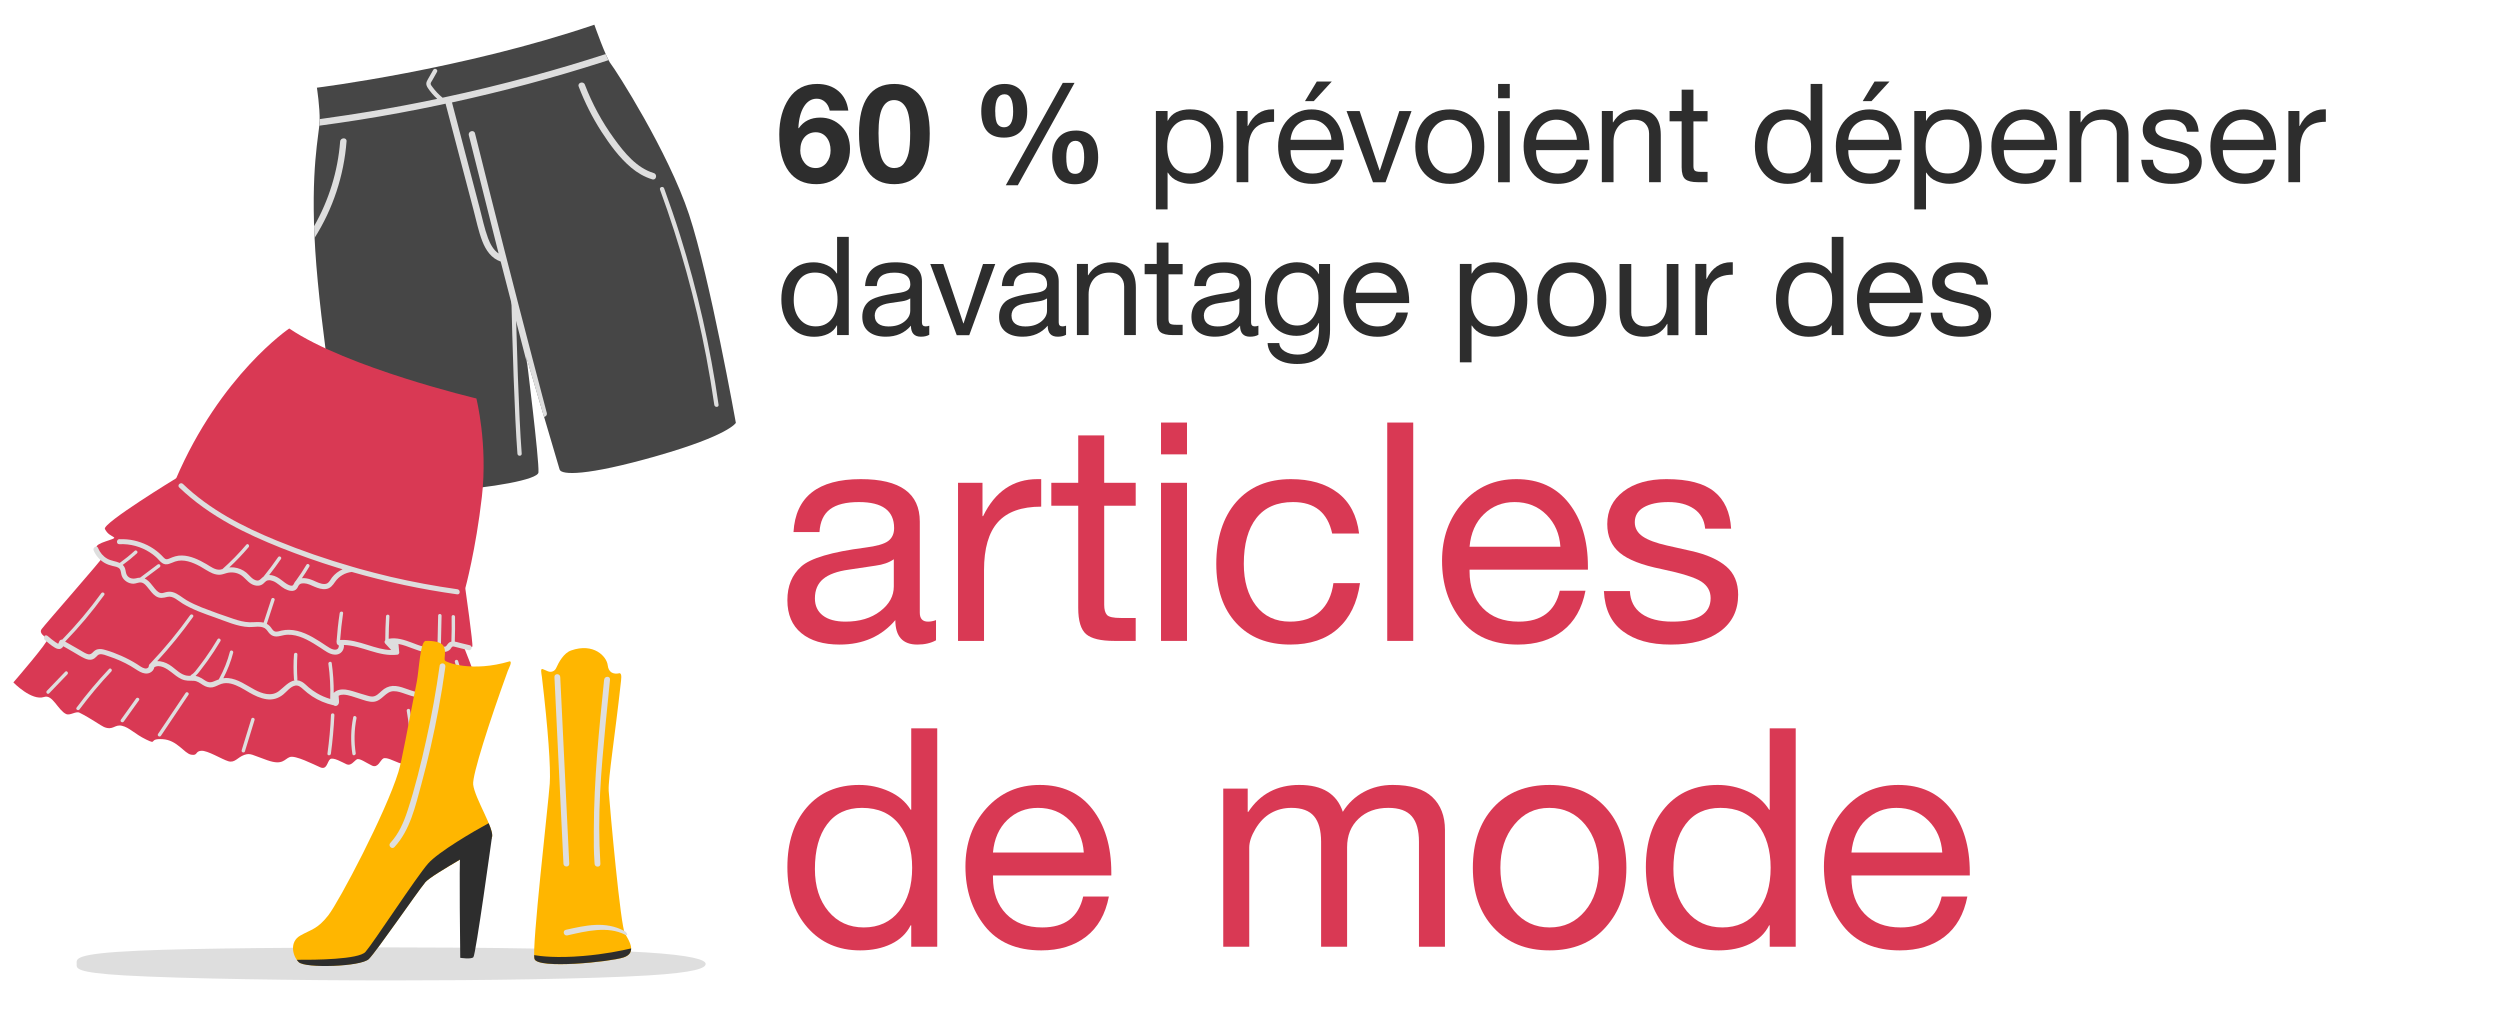 <?xml version="1.0" encoding="UTF-8"?><svg xmlns="http://www.w3.org/2000/svg" viewBox="0 0 327 132"><defs><style>.cls-1{fill:#ffb600;}.cls-2{fill:#d93954;}.cls-3,.cls-4{fill:#dedede;}.cls-5{fill:#464646;}.cls-6{fill:#2d2d2d;}.cls-4{mix-blend-mode:multiply;}.cls-7{isolation:isolate;}</style></defs><g class="cls-7"><g id="characters"><path class="cls-3" d="m10.03,126.08c0,.56-.36,1.12,6.33,1.51,7.52.43,22.79.65,34.81.65s26-.19,33.54-.65c6.29-.38,7.59-.97,7.59-1.51s-1.79-1.13-7.85-1.51c-7.55-.47-20.69-.65-33.29-.65-10.37,0-25.8.1-33.03.43-8.62.39-8.1,1.08-8.1,1.72Z"/><path class="cls-5" d="m77.74,3.23s1.53,4.36,2.16,5.13c.62.77,7.5,11.47,10.23,19.71,2.72,8.24,6.12,27.24,6.12,27.24,0,0-.86,1.62-10.27,4.31-9.41,2.7-12.56,2.5-12.78,1.8s-4.35-14.74-4.35-14.74c0,0,1.69,13.43,1.58,15.11-.13,1.9-24.3,4.25-25.1,1.02-.8-3.23-3.46-20.07-4.09-30-.68-10.77.53-15.25.57-17.01.04-1.75-.36-4.33-.36-4.33,0,0,18.98-2.35,36.3-8.24Z"/><path class="cls-4" d="m79.23,7.07c-3.21,1.04-6.45,2.01-9.71,2.89-3.85,1.05-7.73,1.99-11.63,2.82-.5-.41-.94-.87-1.32-1.39-.09-.13-.27-.31-.24-.48.03-.14.14-.28.21-.4.21-.37.41-.73.62-1.1.18-.32-.32-.58-.5-.26-.23.41-.47.82-.7,1.23-.09.17-.19.34-.2.53-.01.22.08.42.21.61.34.52.76.99,1.22,1.41-2.93.62-5.88,1.17-8.83,1.66-1.99.33-3.99.63-6,.91-.18.03-.37.05-.55.08,0,.08,0,.15,0,.23,0,.18-.02.39-.05.63,1.74-.23,3.48-.49,5.21-.76,3.58-.57,7.14-1.23,10.68-1.98.21-.04.42-.09.63-.14.81,3.08,1.62,6.17,2.43,9.25.41,1.56.82,3.11,1.23,4.67.36,1.36.64,2.77,1.15,4.08.46,1.17,1.17,2.23,2.4,2.65,1.03,4.01,2.06,8.02,3.11,12.03.11.43.23.86.34,1.29-.07-.53-.11-.84-.11-.84,0,0,1.18,4.01,2.32,7.85.23-.04.44-.24.37-.53-1.26-4.75-2.5-9.5-3.73-14.26-1.23-4.76-2.45-9.52-3.65-14.28-.68-2.68-1.35-5.35-2.01-8.03-.13-.53-.94-.28-.81.25,1.19,4.77,2.39,9.53,3.6,14.29.1.39.2.79.3,1.18-.69-.46-1.11-1.26-1.39-2.02-.47-1.26-.74-2.6-1.08-3.89-.79-3-1.58-6-2.36-9-.42-1.62-.85-3.23-1.27-4.85,6.65-1.45,13.24-3.21,19.72-5.29.25-.08.5-.16.75-.24-.11-.22-.23-.48-.36-.77Z"/><path class="cls-4" d="m85.52,22.64c-2.26-.68-3.87-2.68-5.2-4.52-1.58-2.17-2.86-4.54-3.82-7.05-.19-.51-1-.26-.81.25.79,2.06,1.78,4.04,2.98,5.9,1.09,1.68,2.33,3.4,3.88,4.7.82.69,1.74,1.23,2.77,1.54.52.16.71-.67.19-.82Z"/><path class="cls-4" d="m44.49,18.51c-.3,3.9-1.48,7.69-3.41,11.08.02.5.04,1.01.06,1.54,2.41-3.8,3.85-8.17,4.19-12.65.04-.54-.8-.5-.84.03Z"/><path class="cls-4" d="m66.89,39.18c.11,5.06.4,15.12.79,20.17.03.36.59.35.56-.02-.39-5.05-.68-15.1-.79-20.17,0-.36-.57-.35-.56.02Z"/><path class="cls-4" d="m86.87,24.64c-.12-.34-.66-.18-.54.17,2.6,7.09,4.62,14.4,6.04,21.82.4,2.1.75,4.21,1.06,6.33.05.36.62.34.56-.02-1.08-7.5-2.76-14.92-5.03-22.15-.65-2.07-1.35-4.11-2.09-6.15Z"/><path class="cls-2" d="m60.86,76.94s1.06,7.45.92,7.64c-.14.2-1.21-.21-1.21-.21,0,0,1.79,4.3,1.64,4.81s-.43.11-1.31-.16c0,0,1.37,6.22,1.44,7.04.07.82-2.49.59-3.43.78-.94.19-1.2.5-1.2.5,0,0,.5.27-.33.85-.83.58-2.74-.11-3.28.73-.54.84-1.23,1.11-1.92.86-.69-.25-1.67-.8-2.07-.56-.39.24-.67,1.28-1.45.92-.77-.36-1.65-1.03-2-.81-.35.22-.76.89-1.32.64-.56-.25-1.79-.99-2.17-.66-.38.33-.4,1.44-1.29,1.05s-3.25-1.6-3.97-1.34c-.72.26-.91,1.13-2.94.42-2.03-.7-2.19-.99-3.04-.69-.85.3-1.21,1.07-2.06.82s-2.73-1.44-3.56-1.37c-.82.07-.4.67-1.31.51s-1.81-1.92-3.74-2.03c-1.93-.11-.6.8-2.14.05-1.54-.75-2.19-1.58-3.17-1.8s-1.14.66-2.35.16c-.35-.14-1.75-1.15-3.2-1.87-.49-.24-1.23.42-1.76.17-1.06-.5-1.77-2.6-2.86-2.23-1.65.56-4.03-1.9-4.03-1.9,0,0,4.72-5.46,4.47-5.7-.25-.24-1.19-.69-.77-1.28.42-.59,8.07-9.3,7.98-9.4s-.49-.51-.79-1.21c-.31-.7,2.67-1.11,2.27-1.39-.4-.28-.81-.37-1.19-1.09-.38-.72,9.35-6.65,9.35-6.65l37.78,14.38Z"/><path class="cls-2" d="m37.84,42.96s-9,6.06-14.85,19.73c0,0,1.7,3.68,17.44,9.83,16.08,5.59,20.43,4.43,20.43,4.43,0,0,1.38-5.06,2.17-11.97.79-6.91-.72-12.86-.72-12.86,0,0-16.9-4.01-24.47-9.15Z"/><path class="cls-4" d="m15.63,70.53c1.26-.06,2.5.22,3.63.77.55.27,1.05.61,1.52,1.01.23.2.44.42.65.64.23.25.41.24.71.11.55-.24,1.05-.42,1.66-.4.56.01,1.12.15,1.64.35.54.21,1.06.48,1.57.78.53.31,1.12.79,1.78.72.1-.01.2-.04.3-.07,1.12-.99,2.16-2.06,3.13-3.2.19-.22.49.11.3.33-.79.93-1.64,1.82-2.53,2.65.2-.02.41-.02.61,0,.6.07,1.16.3,1.62.68.42.35.8.95,1.38,1.03.32.04.46-.16.68-.36.06-.06.13-.1.19-.15.67-.82,1.3-1.67,1.9-2.54.16-.24.54,0,.38.24-.49.71-1,1.41-1.54,2.09.46,0,.92.19,1.3.44.26.17.49.37.74.55.25.18.6.42.92.41.24-.01.3-.39.44-.55.02-.03.05-.05.07-.07.5-.68.97-1.39,1.4-2.12.15-.25.52,0,.38.24-.3.52-.63,1.02-.97,1.52.36-.04.74.03,1.08.14.51.16.97.46,1.5.58.24.05.53.07.75-.06.27-.16.41-.51.6-.75.37-.47.85-.84,1.39-1.08-.21-.06-.43-.12-.64-.19-2.51-.77-4.99-1.65-7.44-2.62-2.27-.91-4.52-1.9-6.66-3.09-2.39-1.33-4.65-2.9-6.63-4.8-.31-.3.18-.75.49-.46,3.47,3.34,7.82,5.59,12.25,7.4,3.23,1.32,6.54,2.46,9.9,3.43.26.07.7.2.9.26,1.37.38,2.74.73,4.12,1.06,2.88.67,5.79,1.21,8.72,1.62.42.06.41.73-.02.67-4.66-.65-9.27-1.63-13.79-2.93-.86.1-1.67.55-2.17,1.28-.32.47-.63.89-1.23.96-.5.06-1-.11-1.46-.3-.45-.19-.88-.43-1.38-.45-.18,0-.38,0-.53.1-.21.13-.24.36-.38.55-.38.55-1.12.33-1.61.07-.54-.29-.97-.8-1.55-1.02-.21-.08-.44-.14-.67-.09-.31.06-.46.37-.72.53-.46.29-1.06.18-1.5-.1-.52-.33-.86-.88-1.4-1.18-.54-.3-1.18-.36-1.77-.2-.28.08-.54.18-.83.21-.35.03-.7-.05-1.02-.18-.56-.24-1.07-.6-1.6-.9-.97-.53-2.18-1.02-3.29-.64-.57.19-1.11.6-1.7.19-.3-.21-.52-.53-.79-.77-.25-.23-.52-.43-.8-.61-1.19-.77-2.59-1.15-4-1.08-.43.02-.41-.65.02-.67Z"/><path class="cls-4" d="m12.84,71.71c.24.57.64,1.05,1.18,1.36.51.3,1.11.32,1.64.56.68-.49,1.33-1.01,1.95-1.58.21-.19.52.14.3.33-.59.54-1.21,1.04-1.86,1.51.09.08.17.18.23.29.15.27.14.58.24.87.19.55.76.72,1.28.59.18-.05.35-.08.52-.08l2.28-1.71c.1-.07.23-.08.32.01.08.08.08.24-.01.32-.66.5-1.33.99-1.99,1.49.09.04.18.09.27.15.36.26.62.61.89.95.23.29.5.66.87.78.23.07.44,0,.66-.07.33-.09.65-.12.98-.03.67.18,1.23.71,1.82,1.06.64.37,1.32.68,2,.95,1.37.54,2.77,1.03,4.17,1.5.67.22,1.35.41,2.06.43.61.02,1.24-.1,1.84.05.34-1.03.67-2.05,1.01-3.08.09-.27.52-.14.43.13-.34,1.04-.68,2.07-1.02,3.11.15.08.29.18.41.31.2.21.34.56.62.67.27.11.62-.04.89-.1.32-.07.66-.11.99-.1,1.46.02,2.82.76,4.02,1.53.31.19.61.4.91.6.28.18.57.38.9.45.25.05.5.02.62-.22.04-.08.11-.31,0-.36-.16-.06-.22-.19-.22-.32-.01-.03-.02-.06-.02-.11.09-1.25.22-2.51.41-3.75.04-.28.49-.27.45.01-.17,1.16-.3,2.33-.39,3.5,1.24-.08,2.44.28,3.61.65.99.31,2.02.65,3.07.66-.26-.28-.52-.56-.78-.84-.13-.14-.11-.32,0-.44,0-1.04.04-2.09.1-3.13.02-.29.47-.28.45.01-.06.98-.09,1.95-.1,2.93,1.02-.2,2.05.14,3.01.5,1.03.39,2.14.88,3.25.56.03,0,.06-.01.08-.01.01-.02.02-.03.04-.04.03-1.35.06-2.69.09-4.04,0-.29.45-.28.45.01-.03,1.33-.06,2.66-.09,3.99.24.07.55.15.72-.05.1-.12.17-.26.29-.36.1-.1.22-.16.36-.19.04-1.09.05-2.18.03-3.26,0-.29.44-.27.45.01.02,1.08,0,2.16-.03,3.25.25.04.49.12.73.18.41.1.83.2,1.24.3.42.1.22.75-.2.64-.4-.1-.81-.2-1.21-.3-.2-.05-.4-.1-.59-.15-.09-.02-.21-.06-.3,0-.11.07-.18.25-.27.34-.12.13-.26.22-.43.28-.34.11-.69.04-1.02-.06-.04.05-.1.1-.18.12-1.12.32-2.25-.06-3.3-.46-.59-.22-1.21-.47-1.84-.58.03.3.06.6.08.89,0,.02,0,.03,0,.05.07.18,0,.44-.22.46-2.44.31-4.62-1.2-7-1.27.03.17,0,.35-.06.53-.19.52-.67.79-1.21.73-.66-.06-1.21-.51-1.75-.86-.61-.4-1.23-.79-1.89-1.12-.6-.29-1.25-.53-1.91-.6-.33-.03-.66-.03-.99.03-.33.06-.65.17-.99.18-.33.01-.63-.1-.87-.33-.25-.23-.39-.58-.69-.76-.58-.34-1.4-.12-2.04-.14-1.54-.06-3.04-.76-4.47-1.26-1.45-.51-2.91-1.02-4.23-1.82-.58-.35-1.24-1.05-1.98-.87-.55.14-1.01.24-1.52-.09-.39-.26-.67-.65-.96-1.01-.24-.3-.54-.72-.95-.78-.33-.05-.67.15-1.01.16-.32,0-.65-.1-.92-.28-.27-.18-.49-.43-.61-.74-.12-.29-.08-.71-.3-.95-.22-.24-.62-.29-.92-.36-.35-.08-.69-.2-1.01-.38-.64-.37-1.16-.95-1.45-1.64-.17-.4.43-.71.59-.32Z"/><path class="cls-4" d="m5.79,83.19c.15-.13.33-.11.47.02.31.27.63.53.98.77.09.06.17.12.27.17.02,0,.03.01.03.02.02,0,.03.01.05.02,0,0,.01,0,.02,0,.01-.02.03-.05.04-.05.04-.07.07-.14.1-.24.05-.15.22-.26.38-.23,1.85-1.9,3.56-3.93,5.12-6.08.17-.23.55,0,.38.24-1.55,2.15-3.26,4.18-5.11,6.09.63.36,1.26.72,1.89,1.08.3.17.59.37.9.5.34.15.54.12.8-.14.19-.2.38-.37.65-.43.32-.08.65-.02.96.07.74.2,1.46.48,2.16.79.7.31,1.39.67,2.04,1.08.32.2.65.48,1.02.56.14.03.28.01.39-.07.16-.11.1-.19.15-.35.03-.09.1-.17.19-.24,0,0,0-.02.02-.02,1.87-1.97,3.6-4.07,5.18-6.29.17-.23.55,0,.38.24-1.44,2.02-3.01,3.95-4.69,5.78.13,0,.26,0,.39.02.57.08,1.1.34,1.55.69.57.43,1.14,1.02,1.86,1.17.19.04.38.04.57.03.01-.05.05-.1.11-.14.39-.22.65-.64.92-.98.3-.39.6-.78.88-1.18.57-.8,1.11-1.62,1.61-2.47.15-.25.53,0,.38.24-.54.9-1.12,1.79-1.73,2.64-.31.43-.63.85-.95,1.26-.18.23-.36.46-.57.65.28.05.55.16.8.31.25.15.48.34.75.45.33.14.63.05.94-.09.19-.09.38-.16.57-.23,0-.02,0-.05.02-.07.62-1.12,1.09-2.31,1.41-3.54.07-.28.5-.15.43.13-.3,1.16-.74,2.28-1.29,3.34.21-.03.42-.04.64-.02,1.3.13,2.34.93,3.45,1.52.98.52,2.2.93,3.17.19.64-.49,1.28-1.26,2.05-1.4-.04-.04-.07-.09-.07-.15-.08-1.08-.08-2.17,0-3.25.02-.29.47-.28.45.01-.07,1.08-.07,2.17,0,3.25,0,.05-.01.09-.03.12.2.02.41.08.64.21.33.19.59.48.87.72.33.28.69.53,1.06.75.55.33,1.14.58,1.75.76.05-1.53-.03-3.07-.24-4.59-.04-.28.4-.39.44-.1.18,1.29.27,2.6.26,3.9.39-.4.97-.5,1.51-.44.68.08,1.34.34,1.99.53.3.09.61.19.91.27.31.09.64.18.95.06.47-.18.81-.64,1.22-.93.45-.31.97-.45,1.52-.39,1.13.11,2.12.8,3.26.84,1.22.04,2.42-.57,3.09-1.59.03-.04.06-.07.1-.1-.2-.82-.4-1.65-.58-2.47-.06-.28.37-.38.44-.1.19.84.39,1.68.6,2.52.04,0,.08.02.12.05.16.11.33.21.5.32.07.04.24.17.33.14.07-.03.18-.18.22-.24.1-.14.13-.31.26-.44-.2-.69-.4-1.39-.6-2.08-.03-.12.05-.24.17-.27.12-.03.24.05.27.17.2.68.39,1.36.59,2.04.2.01.41.11.59.2.33.18.69.31,1.06.4.42.1.22.74-.2.64-.39-.09-.76-.23-1.11-.41-.11-.05-.21-.12-.32-.15,0,.03-.03.06-.04.08-.05.11-.1.19-.18.28-.24.29-.51.52-.91.44-.31-.06-.59-.27-.86-.45-.58.79-1.44,1.36-2.39,1.59-1.11.28-2.11,0-3.15-.38-.49-.17-1-.36-1.52-.35-.53,0-.9.31-1.28.64-.38.34-.78.68-1.31.74-.63.07-1.28-.21-1.87-.39-.67-.2-1.39-.51-2.09-.54-.23,0-.46.03-.65.15.01.17.03.34.04.52.01.16.03.31-.02.47-.06.19-.21.33-.41.34-.11,0-.2-.04-.28-.1-.01,0-.03,0-.04,0-.98-.22-1.93-.62-2.77-1.17-.41-.27-.79-.58-1.15-.91-.3-.27-.63-.57-1.06-.48-.63.13-1.1.8-1.58,1.18-.63.5-1.36.72-2.16.6-.82-.12-1.57-.48-2.28-.89-.76-.45-1.52-.94-2.39-1.15-.41-.09-.83-.1-1.23.03-.4.13-.75.37-1.16.45-.46.08-.87-.06-1.26-.3-.39-.24-.73-.53-1.2-.55-.56-.02-1.05.03-1.58-.21-.51-.23-.94-.59-1.38-.94-.55-.43-1.5-1.06-2.2-.62-.05.32-.28.58-.58.72-.42.19-.87.08-1.27-.12-.44-.23-.84-.53-1.26-.77-.45-.26-.91-.49-1.38-.7-.47-.21-.95-.39-1.43-.55-.36-.12-.86-.36-1.25-.27-.19.04-.29.18-.42.31-.14.15-.3.27-.49.34-.37.13-.75.01-1.09-.15-.51-.24-.99-.56-1.48-.84-.42-.24-.83-.48-1.25-.72-.07.12-.17.23-.3.3-.28.14-.59.02-.83-.13-.47-.28-.9-.65-1.31-1.01-.13-.12-.11-.37.02-.47Z"/><path class="cls-4" d="m6.13,90.36c.8-.83,1.59-1.66,2.39-2.49.2-.21.5.12.3.33-.8.83-1.59,1.66-2.39,2.49-.2.21-.5-.12-.3-.33Z"/><path class="cls-4" d="m10.02,92.55c1.31-1.76,2.73-3.45,4.24-5.05.2-.21.5.12.3.33-1.48,1.57-2.87,3.23-4.16,4.96-.17.23-.55,0-.38-.24Z"/><path class="cls-4" d="m15.81,94.14c.66-.93,1.32-1.85,1.99-2.78.17-.23.55,0,.38.24-.66.93-1.32,1.85-1.99,2.78-.17.23-.55,0-.38-.24Z"/><path class="cls-4" d="m20.67,96c1.2-1.79,2.4-3.57,3.6-5.36.16-.24.54,0,.38.24l-3.6,5.36c-.16.24-.54,0-.38-.24Z"/><path class="cls-4" d="m43.74,93.53c-.08,1.69-.23,3.38-.46,5.06-.04.28-.49.27-.45-.01.23-1.68.39-3.37.46-5.06.01-.29.46-.28.45.01Z"/><path class="cls-4" d="m46.63,93.95c-.3,1.5-.33,3.06-.1,4.57.04.28-.39.39-.44.1-.24-1.6-.21-3.22.11-4.81.06-.28.48-.15.43.13Z"/><path class="cls-4" d="m57.14,91.89c.1,1.59.21,3.18.31,4.77.02.29-.43.27-.45-.01-.1-1.59-.21-3.18-.31-4.77-.02-.29.43-.27.45.01Z"/><path class="cls-4" d="m53.63,92.89c.3,1.68.47,3.39.51,5.1,0,.29-.44.27-.45-.01-.03-1.67-.2-3.34-.49-4.99-.05-.28.38-.39.44-.1Z"/><path class="cls-4" d="m33.3,94.17l-1.26,4.1c-.08.28-.51.14-.43-.13l1.26-4.1c.08-.28.51-.14.43.13Z"/><path class="cls-1" d="m55.58,115.45c1.02-1.22,8.35-4.89,8.76-5.91.41-1.02-2.24-5.09-2.45-6.93-.13-1.2,2.12-8.22,4.52-14.83.15-.4.63-1.23.27-1.28-4.94,1.47-8.31.15-8.48-.1-.17-.25.25-1.32-.25-1.99-.46-.62-2-.59-2.21-.58-.78-.14-.92,3.79-1.22,5.32-1.2,6.05-1.93,10.28-2.41,11.83-1.63,5.3-7.74,16.91-9.17,18.75-1.43,1.83-2.24,1.83-3.67,2.65-1.43.82-1.02,2.65-.2,3.46.81.82,8.15.61,9.17-.41,1.02-1.02,6.32-8.76,7.34-9.98Z"/><path class="cls-6" d="m55.58,115.45c1.02-1.22,8.35-4.89,8.76-5.91.14-.34-.07-1.04-.42-1.87-1.91,1.03-6.6,3.77-7.93,5.29-1.57,1.79-7.1,10.3-8.19,11.55-.87.99-6.62,1.05-8.98,1.03.08.11.16.22.26.31.81.82,8.15.61,9.17-.41,1.02-1.02,6.32-8.76,7.34-9.98Z"/><path class="cls-6" d="m64.34,109.54s-2.11,15.35-2.42,15.66c-.31.31-1.72.08-1.72.08,0,0-.16-12.87,0-13.34.16-.47,4.14-2.4,4.14-2.4Z"/><path class="cls-4" d="m57.98,86.78c-.18-.05-.44.06-.47.27-.46,3.27-1.04,6.52-1.76,9.74-.69,3.1-1.45,6.22-2.44,9.24-.5,1.53-1.15,3.04-2.26,4.23-.33.36.2.9.54.54,2.05-2.2,2.74-5.35,3.51-8.17.88-3.22,1.62-6.48,2.24-9.77.35-1.86.65-3.73.91-5.61.03-.2-.05-.41-.27-.47Z"/><path class="cls-1" d="m79.62,103.36c-.1-1.34.87-7.55,1.55-13.77.09-.81.2-1.42-.1-1.54-.93.22-1.48-.17-1.58-1.03-.13-1.16-1.84-2.98-4.79-1.94-.95.33-1.61,1.52-1.96,2.31-.18.41-.65.59-1.06.42l-.59-.25c-.49-.29-.26.54-.21.97.81,6.82,1.17,11.98,1.03,13.94-.19,2.72-2.39,21.6-2,22.96.39,1.36,9.9.39,11.65-.19,1.75-.58.78-2.14.19-3.11-.58-.97-1.94-16.05-2.14-18.76Z"/><path class="cls-6" d="m76.29,125.04c-3.45.3-5.64.03-6.42-.11,0,.23.02.4.04.49.39,1.36,9.9.39,11.65-.19.76-.25,1-.69.99-1.18-1.27.3-3.49.76-6.26.99Z"/><path class="cls-4" d="m81.62,121.75c-2.48-1.3-5.01-.71-7.61-.13-.48.11-.28.84.2.73,2.38-.54,5.28-1.28,7.57-.08.43.23.28-.3-.15-.52Z"/><path class="cls-4" d="m73.54,93.93c-.09-1.79-.17-3.58-.26-5.38-.02-.49-.78-.49-.76,0,.31,6.35.61,12.69.92,19.04.09,1.79.17,3.58.26,5.38.02.49.78.49.76,0-.31-6.35-.61-12.69-.92-19.04Z"/><path class="cls-4" d="m79.02,88.89c-.67,6.58-1.34,13.18-1.35,19.8,0,1.88-.02,2.42.1,4.3.03.49.79.49.76,0-.41-6.61.08-11.89.7-18.47.18-1.88.37-3.75.56-5.63.05-.49-.71-.48-.76,0Z"/><path class="cls-6" d="m106.88,10.98c1.12,0,2.04.31,2.77.92.73.61,1.17,1.47,1.31,2.57h-2.43c-.1-.48-.3-.86-.61-1.14-.31-.28-.67-.42-1.08-.42-.7,0-1.26.35-1.69,1.04-.43.7-.67,1.63-.72,2.79l.04.04c.65-.94,1.59-1.4,2.83-1.4,1.08,0,2,.38,2.75,1.13s1.13,1.75,1.13,2.97c0,1.31-.41,2.4-1.22,3.29-.82.88-1.88,1.32-3.19,1.32-1.56,0-2.76-.55-3.59-1.67-.83-1.11-1.25-2.73-1.25-4.85,0-1.87.43-3.44,1.28-4.7.85-1.26,2.08-1.89,3.67-1.89Zm-2.21,8.66c0,.65.19,1.2.56,1.66s.86.68,1.48.68c.56,0,1.03-.23,1.39-.68.36-.46.54-1,.54-1.62,0-.7-.18-1.27-.53-1.71-.35-.44-.83-.67-1.41-.67s-1.1.22-1.47.65c-.37.43-.55,1-.55,1.69Z"/><path class="cls-6" d="m116.96,10.98c1.51,0,2.66.55,3.46,1.64s1.19,2.71,1.19,4.86-.39,3.83-1.18,4.94c-.79,1.11-1.94,1.67-3.46,1.67-3.07,0-4.61-2.2-4.61-6.61,0-2.14.39-3.75,1.16-4.85s1.92-1.65,3.45-1.65Zm-2.05,6.43c0,1.7.18,2.89.53,3.56.35.67.86,1.01,1.52,1.01.53,0,.94-.18,1.23-.54.29-.36.51-.83.65-1.41.14-.58.21-1.46.21-2.62,0-1.56-.18-2.67-.55-3.33-.37-.66-.89-.99-1.56-.99s-1.16.34-1.51,1.01c-.35.67-.52,1.78-.52,3.31Z"/><path class="cls-6" d="m131.4,10.98c.95,0,1.68.31,2.19.93s.77,1.51.77,2.69c0,1.1-.26,1.95-.79,2.53-.53.58-1.28.87-2.25.87-1.98,0-2.97-1.15-2.97-3.46,0-1.1.27-1.97.81-2.61.54-.64,1.29-.95,2.25-.95Zm-1.22,3.62c0,.8.1,1.35.3,1.63.2.28.48.42.85.42.79,0,1.19-.68,1.19-2.05,0-1.51-.37-2.27-1.12-2.27-.4,0-.7.17-.91.52-.21.35-.32.93-.32,1.75Zm10.37-3.76l-7.42,13.39h-1.57l7.45-13.39h1.53Zm.14,6.23c1.97,0,2.95,1.18,2.95,3.53,0,1.08-.26,1.93-.78,2.56-.52.62-1.28.94-2.26.94-1.03,0-1.79-.32-2.26-.96-.47-.64-.71-1.5-.71-2.58s.27-1.93.81-2.55,1.29-.93,2.25-.93Zm-1.22,3.49c0,.84.1,1.41.29,1.72.19.31.48.46.86.46.46,0,.77-.2.94-.6.17-.4.25-.93.25-1.58,0-1.43-.38-2.14-1.13-2.14-.8,0-1.21.71-1.21,2.14Z"/><path class="cls-6" d="m155.73,14.31c1.32,0,2.36.45,3.13,1.34.77.89,1.15,2.08,1.15,3.55s-.39,2.62-1.16,3.51c-.77.89-1.8,1.33-3.09,1.33-.58,0-1.14-.12-1.69-.35-.55-.23-.99-.6-1.31-1.11h-.04v4.81h-1.53v-12.87h1.53v1.26h.04c.49-.98,1.48-1.48,2.97-1.48Zm-3.06,4.86c0,1.08.25,1.94.77,2.57.51.64,1.23.95,2.17.95.89,0,1.58-.32,2.06-.95.49-.63.73-1.51.73-2.66,0-1.02-.26-1.85-.78-2.48-.52-.64-1.23-.95-2.12-.95s-1.55.31-2.06.94c-.51.62-.77,1.48-.77,2.57Z"/><path class="cls-6" d="m166.65,14.31v1.62c-1.15,0-2,.3-2.55.91-.55.61-.82,1.55-.82,2.83v4.16h-1.53v-9.31h1.44v1.96h.04c.71-1.45,1.78-2.18,3.2-2.18h.22Z"/><path class="cls-6" d="m171.56,14.31c1.32,0,2.35.47,3.1,1.42.74.95,1.12,2.19,1.12,3.73v.18h-6.97v.11c0,.9.26,1.62.77,2.15.52.53,1.22.8,2.12.8,1.33,0,2.14-.61,2.41-1.82h1.51c-.2,1.04-.65,1.83-1.35,2.37-.7.53-1.57.8-2.63.8-1.46,0-2.57-.48-3.33-1.44s-1.13-2.12-1.13-3.49.41-2.53,1.24-3.44c.83-.91,1.87-1.37,3.13-1.37Zm2.59,3.98c-.05-.76-.32-1.38-.82-1.88s-1.12-.75-1.88-.75c-.71,0-1.31.24-1.8.71-.49.47-.77,1.11-.85,1.92h5.35Zm.05-7.63l-2.36,2.57h-1.15l1.55-2.57h1.96Z"/><path class="cls-6" d="m177.84,14.53l2.61,7.76h.04l2.54-7.76h1.6l-3.4,9.31h-1.64l-3.46-9.31h1.71Z"/><path class="cls-6" d="m189.64,14.31c1.39,0,2.49.44,3.3,1.33.81.89,1.21,2.07,1.21,3.55s-.4,2.58-1.21,3.49c-.81.91-1.91,1.37-3.3,1.37s-2.46-.44-3.29-1.32c-.82-.88-1.23-2.06-1.23-3.54s.4-2.67,1.21-3.56c.81-.88,1.91-1.32,3.3-1.32Zm-2.9,4.88c0,1.04.27,1.89.81,2.54.54.65,1.24.97,2.09.97s1.53-.32,2.08-.96c.55-.64.82-1.49.82-2.55s-.27-1.89-.81-2.55c-.54-.65-1.24-.98-2.11-.98s-1.52.33-2.06.99-.82,1.51-.82,2.54Z"/><path class="cls-6" d="m197.48,10.98v1.87h-1.53v-1.87h1.53Zm0,3.55v9.31h-1.53v-9.31h1.53Z"/><path class="cls-6" d="m203.67,14.31c1.32,0,2.35.47,3.1,1.42.74.95,1.12,2.19,1.12,3.73v.18h-6.97v.11c0,.9.26,1.62.77,2.15.52.53,1.22.8,2.12.8,1.33,0,2.14-.61,2.41-1.82h1.51c-.2,1.04-.65,1.83-1.35,2.37-.7.53-1.57.8-2.63.8-1.46,0-2.57-.48-3.33-1.44s-1.13-2.12-1.13-3.49.41-2.53,1.24-3.44c.83-.91,1.87-1.37,3.13-1.37Zm2.59,3.98c-.05-.76-.32-1.38-.82-1.88s-1.12-.75-1.88-.75c-.71,0-1.31.24-1.8.71-.49.47-.77,1.11-.85,1.92h5.35Z"/><path class="cls-6" d="m214.03,14.31c2.14,0,3.2,1.11,3.2,3.33v6.19h-1.53v-6.35c0-.52-.16-.95-.49-1.3-.32-.35-.8-.52-1.42-.52-.88,0-1.55.26-2.03.79-.47.53-.71,1.22-.71,2.07v5.31h-1.53v-9.31h1.44v1.48h.04c.67-1.13,1.68-1.69,3.02-1.69Z"/><path class="cls-6" d="m221.5,11.74v2.79h1.85v1.35h-1.85v5.83c0,.28.05.47.16.59.11.12.38.18.81.18h.88v1.35h-1.26c-.79,0-1.34-.13-1.66-.4-.31-.26-.47-.78-.47-1.55v-6.01h-1.58v-1.35h1.58v-2.79h1.53Z"/><path class="cls-6" d="m238.36,10.98v12.85h-1.53v-1.26h-.04c-.24.48-.62.85-1.14,1.1-.52.25-1.13.38-1.83.38-1.28,0-2.32-.45-3.1-1.35-.79-.9-1.18-2.08-1.18-3.55s.38-2.64,1.14-3.52,1.79-1.32,3.09-1.32c.61,0,1.2.13,1.75.38.56.25.98.61,1.27,1.08h.04v-4.79h1.53Zm-7.2,8.28c0,1.02.26,1.85.79,2.48.53.64,1.22.95,2.09.95s1.57-.32,2.08-.96c.51-.64.77-1.49.77-2.55s-.25-1.91-.77-2.56c-.51-.65-1.24-.97-2.19-.97-.89,0-1.57.32-2.05.96-.48.64-.72,1.52-.72,2.64Z"/><path class="cls-6" d="m244.51,14.31c1.32,0,2.35.47,3.1,1.42.74.95,1.12,2.19,1.12,3.73v.18h-6.97v.11c0,.9.26,1.62.77,2.15.52.53,1.22.8,2.12.8,1.33,0,2.14-.61,2.41-1.82h1.51c-.2,1.04-.65,1.83-1.35,2.37-.7.53-1.57.8-2.63.8-1.46,0-2.57-.48-3.33-1.44s-1.13-2.12-1.13-3.49.41-2.53,1.24-3.44c.83-.91,1.87-1.37,3.13-1.37Zm2.59,3.98c-.05-.76-.32-1.38-.82-1.88s-1.12-.75-1.88-.75c-.71,0-1.31.24-1.8.71-.49.47-.77,1.11-.85,1.92h5.35Zm.05-7.63l-2.36,2.57h-1.15l1.55-2.57h1.96Z"/><path class="cls-6" d="m254.93,14.31c1.32,0,2.36.45,3.13,1.34.77.89,1.15,2.08,1.15,3.55s-.39,2.62-1.16,3.51c-.77.89-1.8,1.33-3.09,1.33-.58,0-1.14-.12-1.69-.35-.55-.23-.99-.6-1.31-1.11h-.04v4.81h-1.53v-12.87h1.53v1.26h.04c.49-.98,1.48-1.48,2.97-1.48Zm-3.06,4.86c0,1.08.25,1.94.77,2.57.51.64,1.23.95,2.17.95.89,0,1.58-.32,2.06-.95.49-.63.73-1.51.73-2.66,0-1.02-.26-1.85-.78-2.48-.52-.64-1.23-.95-2.12-.95s-1.55.31-2.06.94c-.51.62-.77,1.48-.77,2.57Z"/><path class="cls-6" d="m264.85,14.31c1.32,0,2.35.47,3.1,1.42.74.95,1.12,2.19,1.12,3.73v.18h-6.97v.11c0,.9.26,1.62.77,2.15.52.53,1.22.8,2.12.8,1.33,0,2.14-.61,2.41-1.82h1.51c-.2,1.04-.65,1.83-1.35,2.37-.7.53-1.57.8-2.63.8-1.46,0-2.57-.48-3.33-1.44s-1.13-2.12-1.13-3.49.41-2.53,1.24-3.44c.83-.91,1.87-1.37,3.13-1.37Zm2.59,3.98c-.05-.76-.32-1.38-.82-1.88s-1.12-.75-1.88-.75c-.71,0-1.31.24-1.8.71-.49.47-.77,1.11-.85,1.92h5.35Z"/><path class="cls-6" d="m275.21,14.31c2.14,0,3.2,1.11,3.2,3.33v6.19h-1.53v-6.35c0-.52-.16-.95-.49-1.3-.32-.35-.8-.52-1.42-.52-.88,0-1.55.26-2.03.79-.47.53-.71,1.22-.71,2.07v5.31h-1.53v-9.31h1.44v1.48h.04c.67-1.13,1.68-1.69,3.02-1.69Z"/><path class="cls-6" d="m283.78,14.31c1.26,0,2.19.24,2.8.73.61.49.94,1.21,1,2.19h-1.53v-.02c-.05-.5-.27-.89-.66-1.15-.39-.26-.89-.4-1.5-.4s-1.1.1-1.45.31c-.35.2-.53.5-.53.88,0,.35.16.63.47.84.31.21.79.39,1.42.53l1.44.32c.9.2,1.58.51,2.05.91s.7.96.7,1.67c0,.92-.35,1.64-1.06,2.16-.71.52-1.67.77-2.9.77s-2.13-.26-2.83-.78c-.7-.52-1.07-1.31-1.12-2.37h1.53c.02.58.25,1.02.68,1.33.43.31,1.04.47,1.82.47,1.5,0,2.25-.46,2.25-1.39,0-.41-.18-.73-.55-.97-.37-.24-1.15-.49-2.35-.74-1.14-.23-1.96-.55-2.45-.95-.49-.41-.74-.97-.74-1.69,0-.79.32-1.43.95-1.92s1.48-.73,2.55-.73Z"/><path class="cls-6" d="m293.5,14.31c1.32,0,2.35.47,3.1,1.42.74.95,1.12,2.19,1.12,3.73v.18h-6.97v.11c0,.9.26,1.62.77,2.15.52.53,1.22.8,2.12.8,1.33,0,2.14-.61,2.41-1.82h1.51c-.2,1.04-.65,1.83-1.35,2.37-.7.53-1.57.8-2.63.8-1.46,0-2.57-.48-3.33-1.44s-1.13-2.12-1.13-3.49.41-2.53,1.24-3.44c.83-.91,1.87-1.37,3.13-1.37Zm2.59,3.98c-.05-.76-.32-1.38-.82-1.88s-1.12-.75-1.88-.75c-.71,0-1.31.24-1.8.71-.49.47-.77,1.11-.85,1.92h5.35Z"/><path class="cls-6" d="m304.22,14.31v1.62c-1.15,0-2,.3-2.55.91-.55.61-.82,1.55-.82,2.83v4.16h-1.53v-9.31h1.44v1.96h.04c.71-1.45,1.78-2.18,3.2-2.18h.22Z"/><path class="cls-6" d="m111.02,30.98v12.85h-1.53v-1.26h-.04c-.24.48-.62.85-1.14,1.1-.52.25-1.13.38-1.83.38-1.28,0-2.32-.45-3.1-1.35-.79-.9-1.18-2.08-1.18-3.55s.38-2.64,1.14-3.52,1.79-1.32,3.09-1.32c.61,0,1.2.13,1.75.38.56.25.98.61,1.27,1.08h.04v-4.79h1.53Zm-7.2,8.28c0,1.02.26,1.85.79,2.48.53.64,1.22.95,2.09.95s1.57-.32,2.08-.96c.51-.64.77-1.49.77-2.55s-.25-1.91-.77-2.56c-.51-.65-1.24-.97-2.19-.97-.89,0-1.57.32-2.05.96-.48.64-.72,1.52-.72,2.64Z"/><path class="cls-6" d="m117.12,34.31c2.32,0,3.47.83,3.47,2.5v5.36c0,.35.16.52.49.52.16,0,.31-.03.47-.09v1.19c-.3.17-.67.25-1.1.25-.86,0-1.3-.48-1.3-1.44-.82.96-1.91,1.44-3.28,1.44-.96,0-1.71-.22-2.26-.67s-.82-1.09-.82-1.93.27-1.49.81-1.98,1.79-.86,3.76-1.12c.67-.08,1.12-.21,1.36-.39s.35-.43.35-.76c0-1.02-.69-1.53-2.07-1.53-.76,0-1.32.14-1.7.42s-.58.73-.62,1.34h-1.53c.12-2.08,1.44-3.11,3.96-3.11Zm-2.7,7.02c0,.43.16.77.47,1.01.31.24.76.36,1.33.36.83,0,1.51-.2,2.04-.61.53-.41.8-.89.8-1.46v-1.6c-.28.19-.64.32-1.08.38l-1.57.23c-.68.1-1.19.28-1.51.55-.32.27-.49.65-.49,1.14Z"/><path class="cls-6" d="m123.39,34.53l2.61,7.76h.04l2.54-7.76h1.6l-3.4,9.31h-1.64l-3.46-9.31h1.71Z"/><path class="cls-6" d="m135.01,34.31c2.32,0,3.47.83,3.47,2.5v5.36c0,.35.16.52.49.52.16,0,.31-.03.47-.09v1.19c-.3.17-.67.25-1.1.25-.86,0-1.3-.48-1.3-1.44-.82.96-1.91,1.44-3.28,1.44-.96,0-1.71-.22-2.26-.67s-.82-1.09-.82-1.93.27-1.49.81-1.98,1.79-.86,3.76-1.12c.67-.08,1.12-.21,1.36-.39s.35-.43.35-.76c0-1.02-.69-1.53-2.07-1.53-.76,0-1.32.14-1.7.42s-.58.73-.62,1.34h-1.53c.12-2.08,1.44-3.11,3.96-3.11Zm-2.7,7.02c0,.43.16.77.47,1.01.31.24.76.36,1.33.36.83,0,1.51-.2,2.04-.61.53-.41.8-.89.8-1.46v-1.6c-.28.19-.64.32-1.08.38l-1.57.23c-.68.1-1.19.28-1.51.55-.32.27-.49.65-.49,1.14Z"/><path class="cls-6" d="m145.37,34.31c2.14,0,3.2,1.11,3.2,3.33v6.19h-1.53v-6.35c0-.52-.16-.95-.49-1.3-.32-.35-.8-.52-1.42-.52-.88,0-1.55.26-2.03.79-.47.53-.71,1.22-.71,2.07v5.31h-1.53v-9.31h1.44v1.48h.04c.67-1.13,1.68-1.69,3.02-1.69Z"/><path class="cls-6" d="m152.84,31.74v2.79h1.85v1.35h-1.85v5.83c0,.28.05.47.16.59.11.12.38.18.81.18h.88v1.35h-1.26c-.79,0-1.34-.13-1.66-.4-.31-.26-.47-.78-.47-1.55v-6.01h-1.58v-1.35h1.58v-2.79h1.53Z"/><path class="cls-6" d="m160.17,34.31c2.32,0,3.47.83,3.47,2.5v5.36c0,.35.16.52.49.52.16,0,.31-.03.47-.09v1.19c-.3.17-.67.25-1.1.25-.86,0-1.3-.48-1.3-1.44-.82.96-1.91,1.44-3.28,1.44-.96,0-1.71-.22-2.26-.67s-.82-1.09-.82-1.93.27-1.49.81-1.98,1.79-.86,3.76-1.12c.67-.08,1.12-.21,1.36-.39s.35-.43.35-.76c0-1.02-.69-1.53-2.07-1.53-.76,0-1.32.14-1.7.42s-.58.73-.62,1.34h-1.53c.12-2.08,1.44-3.11,3.96-3.11Zm-2.7,7.02c0,.43.16.77.47,1.01.31.24.76.36,1.33.36.83,0,1.51-.2,2.04-.61.53-.41.8-.89.8-1.46v-1.6c-.28.19-.64.32-1.08.38l-1.57.23c-.68.1-1.19.28-1.51.55-.32.27-.49.65-.49,1.14Z"/><path class="cls-6" d="m169.72,34.31c1.27,0,2.2.52,2.79,1.55h.02v-1.33h1.44v8.6c0,2.99-1.43,4.48-4.3,4.48-1.16,0-2.09-.25-2.77-.75-.68-.5-1.05-1.16-1.1-1.99h1.53c.02.44.26.81.72,1.09s1.02.42,1.69.42c1.86,0,2.79-1.19,2.79-3.56v-.58h-.04c-.24.52-.62.93-1.14,1.23-.52.31-1.11.46-1.75.46-1.26,0-2.27-.43-3.02-1.3-.76-.86-1.13-2-1.13-3.42s.38-2.65,1.14-3.55,1.81-1.36,3.14-1.36Zm-2.66,4.73c0,1.09.23,1.96.68,2.59.46.64,1.1.95,1.94.95s1.51-.33,2.02-.99c.5-.66.76-1.53.76-2.61,0-1-.23-1.8-.7-2.41s-1.12-.92-1.96-.92-1.54.31-2.02.93c-.48.62-.72,1.44-.72,2.46Z"/><path class="cls-6" d="m180.1,34.31c1.32,0,2.35.47,3.1,1.42.74.95,1.12,2.19,1.12,3.73v.18h-6.97v.11c0,.9.26,1.62.77,2.15.52.53,1.22.8,2.12.8,1.33,0,2.14-.61,2.41-1.82h1.51c-.2,1.04-.65,1.83-1.35,2.37-.7.53-1.57.8-2.63.8-1.46,0-2.57-.48-3.33-1.44s-1.13-2.12-1.13-3.49.41-2.53,1.24-3.44c.83-.91,1.87-1.37,3.13-1.37Zm2.59,3.98c-.05-.76-.32-1.38-.82-1.88s-1.12-.75-1.88-.75c-.71,0-1.31.24-1.8.71-.49.47-.77,1.11-.85,1.92h5.35Z"/><path class="cls-6" d="m195.49,34.31c1.32,0,2.36.45,3.13,1.34.77.89,1.15,2.08,1.15,3.55s-.39,2.62-1.16,3.51c-.77.89-1.8,1.33-3.09,1.33-.58,0-1.14-.12-1.69-.35-.55-.23-.99-.6-1.31-1.11h-.04v4.81h-1.53v-12.87h1.53v1.26h.04c.49-.98,1.48-1.48,2.97-1.48Zm-3.06,4.86c0,1.08.25,1.94.77,2.57.51.64,1.23.95,2.17.95.89,0,1.58-.32,2.06-.95.49-.63.73-1.51.73-2.66,0-1.02-.26-1.85-.78-2.48-.52-.64-1.23-.95-2.12-.95s-1.55.31-2.06.94c-.51.62-.77,1.48-.77,2.57Z"/><path class="cls-6" d="m205.6,34.31c1.39,0,2.49.44,3.3,1.33.81.89,1.21,2.07,1.21,3.55s-.4,2.58-1.21,3.49c-.81.91-1.91,1.37-3.3,1.37s-2.46-.44-3.29-1.32c-.82-.88-1.23-2.06-1.23-3.54s.4-2.67,1.21-3.56c.81-.88,1.91-1.32,3.3-1.32Zm-2.9,4.88c0,1.04.27,1.89.81,2.54.54.65,1.24.97,2.09.97s1.53-.32,2.08-.96c.55-.64.82-1.49.82-2.55s-.27-1.89-.81-2.55c-.54-.65-1.24-.98-2.11-.98s-1.52.33-2.06.99-.82,1.51-.82,2.54Z"/><path class="cls-6" d="m213.37,34.53v6.34c0,.54.17.98.5,1.32.34.34.8.51,1.39.51.9,0,1.58-.26,2.05-.79s.7-1.22.7-2.07v-5.31h1.53v9.31h-1.44v-1.48h-.04c-.64,1.13-1.64,1.69-3.02,1.69-2.14,0-3.2-1.1-3.2-3.31v-6.21h1.53Z"/><path class="cls-6" d="m226.65,34.31v1.62c-1.15,0-2,.3-2.55.91-.55.61-.82,1.55-.82,2.83v4.16h-1.53v-9.31h1.44v1.96h.04c.71-1.45,1.78-2.18,3.2-2.18h.22Z"/><path class="cls-6" d="m241.12,30.98v12.85h-1.53v-1.26h-.04c-.24.48-.62.85-1.14,1.1-.52.25-1.13.38-1.83.38-1.28,0-2.32-.45-3.1-1.35-.79-.9-1.18-2.08-1.18-3.55s.38-2.64,1.14-3.52,1.79-1.32,3.09-1.32c.61,0,1.2.13,1.75.38.56.25.98.61,1.27,1.08h.04v-4.79h1.53Zm-7.2,8.28c0,1.02.26,1.85.79,2.48.53.64,1.22.95,2.09.95s1.57-.32,2.08-.96c.51-.64.77-1.49.77-2.55s-.25-1.91-.77-2.56c-.51-.65-1.24-.97-2.19-.97-.89,0-1.57.32-2.05.96-.48.64-.72,1.52-.72,2.64Z"/><path class="cls-6" d="m247.27,34.31c1.32,0,2.35.47,3.1,1.42.74.95,1.12,2.19,1.12,3.73v.18h-6.97v.11c0,.9.26,1.62.77,2.15.52.53,1.22.8,2.12.8,1.33,0,2.14-.61,2.41-1.82h1.51c-.2,1.04-.65,1.83-1.35,2.37-.7.53-1.57.8-2.63.8-1.46,0-2.57-.48-3.33-1.44s-1.13-2.12-1.13-3.49.41-2.53,1.24-3.44c.83-.91,1.87-1.37,3.13-1.37Zm2.59,3.98c-.05-.76-.32-1.38-.82-1.88s-1.12-.75-1.88-.75c-.71,0-1.31.24-1.8.71-.49.47-.77,1.11-.85,1.92h5.35Z"/><path class="cls-6" d="m256.23,34.31c1.26,0,2.19.24,2.8.73.61.49.94,1.21,1,2.19h-1.53v-.02c-.05-.5-.27-.89-.66-1.15-.39-.26-.89-.4-1.5-.4s-1.1.1-1.45.31c-.35.2-.53.5-.53.88,0,.35.16.63.47.84.31.21.79.39,1.42.53l1.44.32c.9.2,1.58.51,2.05.91s.7.96.7,1.67c0,.92-.35,1.64-1.06,2.16-.71.52-1.67.77-2.9.77s-2.13-.26-2.83-.78c-.7-.52-1.07-1.31-1.12-2.37h1.53c.02.58.25,1.02.68,1.33.43.31,1.04.47,1.82.47,1.5,0,2.25-.46,2.25-1.39,0-.41-.18-.73-.55-.97-.37-.24-1.15-.49-2.35-.74-1.14-.23-1.96-.55-2.45-.95-.49-.41-.74-.97-.74-1.69,0-.79.32-1.43.95-1.92s1.48-.73,2.55-.73Z"/><path class="cls-2" d="m112.59,62.67c5.15,0,7.72,1.85,7.72,5.56v11.92c0,.77.36,1.16,1.08,1.16.35,0,.69-.07,1.04-.2v2.64c-.67.37-1.48.56-2.44.56-1.92,0-2.88-1.07-2.88-3.2-1.81,2.13-4.24,3.2-7.28,3.2-2.13,0-3.81-.5-5.02-1.5-1.21-1-1.82-2.43-1.82-4.3s.6-3.31,1.8-4.4,3.99-1.92,8.36-2.48c1.49-.19,2.5-.47,3.02-.86.52-.39.78-.95.78-1.7,0-2.27-1.53-3.4-4.6-3.4-1.68,0-2.94.31-3.78.94-.84.63-1.3,1.62-1.38,2.98h-3.4c.27-4.61,3.2-6.92,8.8-6.92Zm-6,15.6c0,.96.35,1.71,1.04,2.24.69.53,1.68.8,2.96.8,1.84,0,3.35-.45,4.54-1.36,1.19-.91,1.78-1.99,1.78-3.24v-3.56c-.61.43-1.41.71-2.4.84l-3.48.52c-1.52.21-2.64.62-3.36,1.22-.72.6-1.08,1.45-1.08,2.54Z"/><path class="cls-2" d="m136.19,62.67v3.6c-2.56,0-4.45.67-5.66,2.02-1.21,1.35-1.82,3.45-1.82,6.3v9.24h-3.4v-20.68h3.2v4.36h.08c1.57-3.23,3.95-4.84,7.12-4.84h.48Z"/><path class="cls-2" d="m144.43,56.95v6.2h4.12v3h-4.12v12.96c0,.61.12,1.05.36,1.32.24.27.84.4,1.8.4h1.96v3h-2.8c-1.76,0-2.99-.29-3.68-.88-.69-.59-1.04-1.73-1.04-3.44v-13.36h-3.52v-3h3.52v-6.2h3.4Z"/><path class="cls-2" d="m155.26,55.27v4.16h-3.4v-4.16h3.4Zm0,7.88v20.68h-3.4v-20.68h3.4Z"/><path class="cls-2" d="m168.85,62.67c2.51,0,4.55.59,6.12,1.78,1.57,1.19,2.51,2.97,2.8,5.34h-3.52c-.59-2.75-2.29-4.12-5.12-4.12-2.11,0-3.71.7-4.8,2.1-1.09,1.4-1.64,3.39-1.64,5.98,0,2.27.53,4.09,1.6,5.48s2.55,2.08,4.44,2.08c1.65,0,2.96-.44,3.92-1.32s1.55-2.12,1.76-3.72h3.48c-.37,2.59-1.34,4.57-2.9,5.96-1.56,1.39-3.63,2.08-6.22,2.08-2.99,0-5.35-.94-7.08-2.82s-2.6-4.46-2.6-7.74.87-6.11,2.62-8.1c1.75-1.99,4.13-2.98,7.14-2.98Z"/><path class="cls-2" d="m184.85,55.27v28.56h-3.4v-28.56h3.4Z"/><path class="cls-2" d="m198.34,62.67c2.93,0,5.23,1.05,6.88,3.16s2.48,4.87,2.48,8.28v.4h-15.48v.24c0,2,.57,3.59,1.72,4.78s2.72,1.78,4.72,1.78c2.96,0,4.75-1.35,5.36-4.04h3.36c-.45,2.32-1.45,4.07-3,5.26-1.55,1.19-3.49,1.78-5.84,1.78-3.25,0-5.72-1.07-7.4-3.2s-2.52-4.72-2.52-7.76.92-5.61,2.76-7.64c1.84-2.03,4.16-3.04,6.96-3.04Zm5.76,8.84c-.11-1.68-.71-3.07-1.82-4.18s-2.5-1.66-4.18-1.66c-1.57,0-2.91.53-4,1.58-1.09,1.05-1.72,2.47-1.88,4.26h11.88Z"/><path class="cls-2" d="m217.99,62.67c2.8,0,4.87.54,6.22,1.62,1.35,1.08,2.09,2.7,2.22,4.86h-3.4v-.04c-.11-1.12-.59-1.97-1.46-2.56-.87-.59-1.98-.88-3.34-.88s-2.43.23-3.22.68c-.79.45-1.18,1.11-1.18,1.96,0,.77.35,1.39,1.04,1.86.69.47,1.75.86,3.16,1.18l3.2.72c2,.45,3.52,1.13,4.56,2.02,1.04.89,1.56,2.13,1.56,3.7,0,2.05-.79,3.65-2.36,4.8-1.57,1.15-3.72,1.72-6.44,1.72s-4.73-.58-6.28-1.74-2.37-2.91-2.48-5.26h3.4c.05,1.28.56,2.27,1.52,2.96s2.31,1.04,4.04,1.04c3.33,0,5-1.03,5-3.08,0-.91-.41-1.63-1.22-2.16-.81-.53-2.55-1.08-5.22-1.64-2.53-.51-4.35-1.21-5.44-2.12-1.09-.91-1.64-2.16-1.64-3.76,0-1.76.7-3.18,2.1-4.26,1.4-1.08,3.29-1.62,5.66-1.62Z"/><path class="cls-2" d="m122.59,95.27v28.56h-3.4v-2.8h-.08c-.53,1.07-1.38,1.88-2.54,2.44-1.16.56-2.51.84-4.06.84-2.85,0-5.15-1-6.9-3-1.75-2-2.62-4.63-2.62-7.88s.85-5.86,2.54-7.82c1.69-1.96,3.98-2.94,6.86-2.94,1.36,0,2.66.28,3.9.84,1.24.56,2.18,1.36,2.82,2.4h.08v-10.64h3.4Zm-16,18.4c0,2.27.59,4.11,1.76,5.52,1.17,1.41,2.72,2.12,4.64,2.12s3.49-.71,4.62-2.14c1.13-1.43,1.7-3.31,1.7-5.66s-.57-4.24-1.7-5.68-2.75-2.16-4.86-2.16c-1.97,0-3.49.71-4.56,2.14s-1.6,3.38-1.6,5.86Z"/><path class="cls-2" d="m136,102.67c2.93,0,5.23,1.05,6.88,3.16s2.48,4.87,2.48,8.28v.4h-15.48v.24c0,2,.57,3.59,1.72,4.78s2.72,1.78,4.72,1.78c2.96,0,4.75-1.35,5.36-4.04h3.36c-.45,2.32-1.45,4.07-3,5.26-1.55,1.19-3.49,1.78-5.84,1.78-3.25,0-5.72-1.07-7.4-3.2s-2.52-4.72-2.52-7.76.92-5.61,2.76-7.64c1.84-2.03,4.16-3.04,6.96-3.04Zm5.76,8.84c-.11-1.68-.71-3.07-1.82-4.18s-2.5-1.66-4.18-1.66c-1.57,0-2.91.53-4,1.58-1.09,1.05-1.72,2.47-1.88,4.26h11.88Z"/><path class="cls-2" d="m169.96,102.67c3.01,0,4.91,1.17,5.68,3.52.69-1.12,1.61-1.99,2.74-2.6,1.13-.61,2.39-.92,3.78-.92,2.35,0,4.07.53,5.18,1.58,1.11,1.05,1.66,2.49,1.66,4.3v15.28h-3.4v-13.72c0-1.49-.31-2.61-.94-3.34s-1.65-1.1-3.06-1.1c-1.6,0-2.9.47-3.9,1.42-1,.95-1.5,2.19-1.5,3.74v13h-3.4v-13.72c0-1.49-.31-2.61-.92-3.34-.61-.73-1.6-1.1-2.96-1.1-.99,0-1.88.23-2.68.68-.8.45-1.47,1.14-2.02,2.06-.55.92-.82,1.74-.82,2.46v12.96h-3.4v-20.68h3.2v3.04h.08c1.55-2.35,3.77-3.52,6.68-3.52Z"/><path class="cls-2" d="m202.69,102.67c3.09,0,5.54.99,7.34,2.96,1.8,1.97,2.7,4.6,2.7,7.88s-.9,5.73-2.7,7.76c-1.8,2.03-4.25,3.04-7.34,3.04s-5.47-.98-7.3-2.94-2.74-4.58-2.74-7.86.9-5.94,2.7-7.9c1.8-1.96,4.25-2.94,7.34-2.94Zm-6.44,10.84c0,2.32.6,4.2,1.8,5.64,1.2,1.44,2.75,2.16,4.64,2.16s3.41-.71,4.62-2.14c1.21-1.43,1.82-3.31,1.82-5.66s-.6-4.21-1.8-5.66c-1.2-1.45-2.76-2.18-4.68-2.18s-3.37.73-4.58,2.2c-1.21,1.47-1.82,3.35-1.82,5.64Z"/><path class="cls-2" d="m234.88,95.27v28.56h-3.4v-2.8h-.08c-.53,1.07-1.38,1.88-2.54,2.44-1.16.56-2.51.84-4.06.84-2.85,0-5.15-1-6.9-3-1.75-2-2.62-4.63-2.62-7.88s.85-5.86,2.54-7.82c1.69-1.96,3.98-2.94,6.86-2.94,1.36,0,2.66.28,3.9.84,1.24.56,2.18,1.36,2.82,2.4h.08v-10.64h3.4Zm-16,18.4c0,2.27.59,4.11,1.76,5.52,1.17,1.41,2.72,2.12,4.64,2.12s3.49-.71,4.62-2.14c1.13-1.43,1.7-3.31,1.7-5.66s-.57-4.24-1.7-5.68-2.75-2.16-4.86-2.16c-1.97,0-3.49.71-4.56,2.14s-1.6,3.38-1.6,5.86Z"/><path class="cls-2" d="m248.29,102.67c2.93,0,5.23,1.05,6.88,3.16s2.48,4.87,2.48,8.28v.4h-15.48v.24c0,2,.57,3.59,1.72,4.78s2.72,1.78,4.72,1.78c2.96,0,4.75-1.35,5.36-4.04h3.36c-.45,2.32-1.45,4.07-3,5.26-1.55,1.19-3.49,1.78-5.84,1.78-3.25,0-5.72-1.07-7.4-3.2s-2.52-4.72-2.52-7.76.92-5.61,2.76-7.64c1.84-2.03,4.16-3.04,6.96-3.04Zm5.76,8.84c-.11-1.68-.71-3.07-1.82-4.18s-2.5-1.66-4.18-1.66c-1.57,0-2.91.53-4,1.58-1.09,1.05-1.72,2.47-1.88,4.26h11.88Z"/></g></g></svg>
